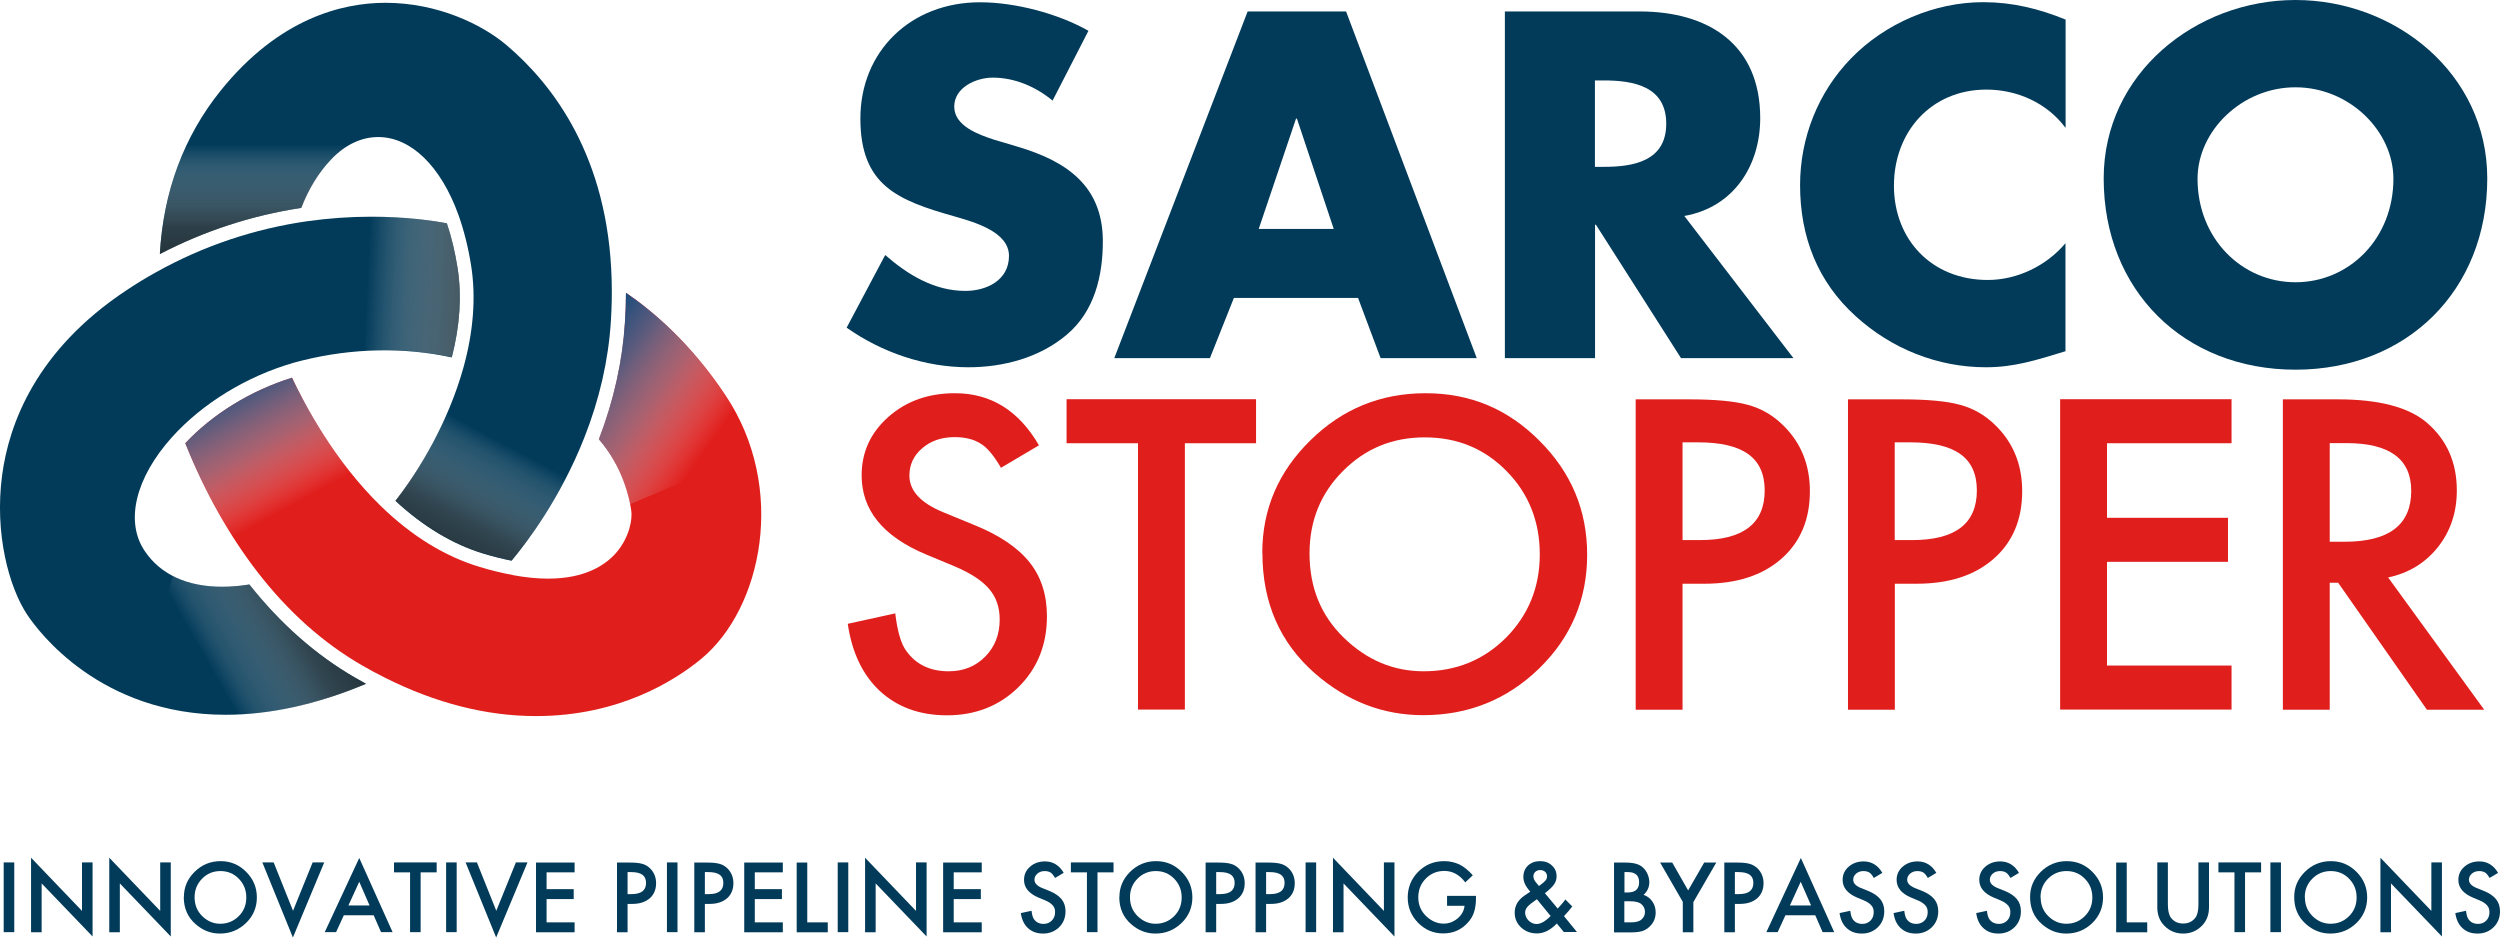 <svg width="160" height="60" viewBox="0 0 160 60" fill="none" xmlns="http://www.w3.org/2000/svg">
<g clip-path="url(#clip0_2327_1485)">
<path d="M66.499 28.497L64.062 29.939C63.605 29.149 63.173 28.636 62.758 28.391C62.326 28.114 61.772 27.976 61.095 27.976C60.264 27.976 59.571 28.212 59.025 28.684C58.479 29.149 58.202 29.735 58.202 30.436C58.202 31.405 58.919 32.187 60.361 32.781L62.342 33.596C63.956 34.247 65.138 35.045 65.887 35.982C66.637 36.918 67.004 38.075 67.004 39.443C67.004 41.267 66.393 42.782 65.178 43.98C63.948 45.185 62.423 45.78 60.606 45.78C58.878 45.78 57.452 45.267 56.327 44.24C55.219 43.214 54.526 41.773 54.257 39.924L57.297 39.256C57.435 40.42 57.672 41.227 58.014 41.675C58.634 42.53 59.53 42.962 60.72 42.962C61.657 42.962 62.432 42.652 63.051 42.025C63.67 41.398 63.98 40.608 63.98 39.647C63.98 39.264 63.923 38.906 63.817 38.588C63.711 38.27 63.54 37.969 63.312 37.7C63.084 37.431 62.79 37.179 62.432 36.943C62.073 36.707 61.641 36.479 61.144 36.267L59.229 35.469C56.506 34.32 55.145 32.643 55.145 30.427C55.145 28.937 55.716 27.691 56.857 26.681C57.998 25.671 59.416 25.166 61.12 25.166C63.41 25.166 65.203 26.274 66.491 28.497H66.499Z" fill="#E01F1D"/>
<path d="M75.832 28.367V45.413H72.832V28.367H68.26V25.549H80.388V28.367H75.832Z" fill="#E01F1D"/>
<path d="M80.786 35.387C80.786 32.594 81.813 30.191 83.867 28.18C85.913 26.168 88.366 25.166 91.235 25.166C94.104 25.166 96.5 26.176 98.521 28.204C100.559 30.232 101.578 32.659 101.578 35.501C101.578 38.344 100.559 40.779 98.513 42.774C96.459 44.77 93.982 45.771 91.08 45.771C88.513 45.771 86.206 44.884 84.168 43.108C81.919 41.145 80.794 38.572 80.794 35.387H80.786ZM83.81 35.42C83.81 37.619 84.552 39.419 86.027 40.836C87.494 42.253 89.189 42.962 91.113 42.962C93.199 42.962 94.96 42.237 96.394 40.803C97.829 39.346 98.546 37.57 98.546 35.477C98.546 33.384 97.837 31.584 96.419 30.15C95.008 28.709 93.264 27.992 91.186 27.992C89.108 27.992 87.372 28.709 85.945 30.15C84.519 31.576 83.81 33.335 83.81 35.42Z" fill="#E01F1D"/>
<path d="M107.683 37.351V45.422H104.684V25.558H108.082C109.745 25.558 111.008 25.672 111.856 25.908C112.712 26.136 113.47 26.576 114.122 27.219C115.263 28.335 115.833 29.744 115.833 31.438C115.833 33.254 115.222 34.696 114.008 35.763C112.785 36.83 111.147 37.359 109.077 37.359H107.683V37.351ZM107.683 34.565H108.808C111.563 34.565 112.94 33.507 112.94 31.389C112.94 29.271 111.522 28.31 108.677 28.31H107.683V34.565Z" fill="#E01F1D"/>
<path d="M121.27 37.351V45.422H118.271V25.558H121.669C123.332 25.558 124.595 25.672 125.443 25.908C126.299 26.136 127.057 26.576 127.709 27.219C128.85 28.335 129.42 29.744 129.42 31.438C129.42 33.254 128.809 34.696 127.595 35.763C126.372 36.83 124.734 37.359 122.664 37.359H121.27V37.351ZM121.27 34.565H122.386C125.141 34.565 126.519 33.507 126.519 31.389C126.519 29.271 125.101 28.31 122.256 28.31H121.262V34.565H121.27Z" fill="#E01F1D"/>
<path d="M142.819 28.367H134.848V33.139H142.591V35.957H134.848V42.595H142.819V45.413H131.849V25.549H142.819V28.367Z" fill="#E01F1D"/>
<path d="M152.836 36.952L158.989 45.422H155.322L149.641 37.294H149.103V45.422H146.104V25.558H149.616C152.241 25.558 154.14 26.054 155.305 27.04C156.593 28.139 157.237 29.589 157.237 31.389C157.237 32.798 156.829 34.003 156.023 35.021C155.216 36.031 154.148 36.683 152.828 36.96L152.836 36.952ZM149.103 34.671H150.056C152.901 34.671 154.319 33.588 154.319 31.413C154.319 29.377 152.934 28.359 150.171 28.359H149.103V34.663V34.671Z" fill="#E01F1D"/>
<path d="M67.371 6.442C66.311 5.563 64.958 4.968 63.54 4.968C62.481 4.968 61.071 5.587 61.071 6.825C61.071 8.063 62.627 8.617 63.63 8.942L65.105 9.382C68.194 10.294 70.582 11.85 70.582 15.442C70.582 17.649 70.052 19.913 68.284 21.412C66.548 22.886 64.225 23.505 61.983 23.505C59.188 23.505 56.449 22.56 54.184 20.972L56.653 16.321C58.096 17.584 59.799 18.618 61.78 18.618C63.133 18.618 64.575 17.942 64.575 16.378C64.575 14.815 62.309 14.204 61.071 13.845C57.452 12.819 55.064 11.874 55.064 7.582C55.064 3.29 58.275 0.146 62.717 0.146C64.958 0.146 67.689 0.855 69.661 1.971L67.363 6.442H67.371Z" fill="#023B5A"/>
<path d="M78.969 19.067L77.436 22.919H71.315L79.849 0.733H86.149L94.511 22.919H88.358L86.915 19.067H78.969ZM83.003 7.591H82.946L80.558 14.652H85.359L83.003 7.591Z" fill="#023B5A"/>
<path d="M114.765 22.919H107.584L102.14 14.383H102.083V22.919H96.312V0.733H104.936C109.32 0.733 112.654 2.818 112.654 7.558C112.654 10.621 110.942 13.268 107.796 13.822L114.773 22.911L114.765 22.919ZM102.075 10.678H102.637C104.52 10.678 106.639 10.328 106.639 7.917C106.639 5.506 104.52 5.148 102.637 5.148H102.075V10.678Z" fill="#023B5A"/>
<path d="M132.19 8.177C131.009 6.589 129.101 5.734 127.129 5.734C123.592 5.734 121.212 8.438 121.212 11.883C121.212 15.328 123.624 17.918 127.219 17.918C129.101 17.918 130.984 17.006 132.19 15.564V22.479C130.275 23.065 128.89 23.505 127.096 23.505C124.007 23.505 121.057 22.324 118.767 20.239C116.322 18.032 115.205 15.149 115.205 11.85C115.205 8.821 116.354 5.905 118.473 3.73C120.65 1.491 123.804 0.139 126.925 0.139C128.784 0.139 130.487 0.554 132.199 1.254V8.169L132.19 8.177Z" fill="#023B5A"/>
<path d="M159.185 11.418C159.185 18.594 154.034 23.66 146.91 23.66C139.787 23.66 134.636 18.602 134.636 11.418C134.636 4.716 140.52 0 146.91 0C153.3 0 159.185 4.707 159.185 11.418ZM140.643 11.443C140.643 15.263 143.471 18.064 146.91 18.064C150.35 18.064 153.178 15.271 153.178 11.443C153.178 8.381 150.35 5.587 146.91 5.587C143.471 5.587 140.643 8.381 140.643 11.443Z" fill="#023B5A"/>
<path d="M32.748 35.876C33.742 34.678 35.87 31.877 37.386 28.033C38.372 25.549 38.942 23.032 39.097 20.548C39.154 19.652 39.17 18.772 39.146 17.917C38.934 10.025 35.381 5.399 32.43 2.899C30.882 1.58 28.029 0.179 24.671 0.179C21.924 0.179 17.857 1.156 14.116 5.807C11.761 8.739 10.457 12.249 10.229 16.256C13.057 14.782 16.097 13.788 19.275 13.307C19.748 12.086 20.392 11.043 21.199 10.196C22.096 9.26 23.131 8.771 24.206 8.771C26.301 8.771 28.216 10.636 29.341 13.755C29.692 14.741 29.969 15.832 30.156 17.021C30.466 19.017 30.303 21.208 29.659 23.529C28.697 26.982 26.831 30.126 25.307 32.056C27.084 33.701 28.983 34.841 30.947 35.436C31.566 35.623 32.169 35.77 32.732 35.884L32.748 35.876Z" fill="#023B5A"/>
<path d="M32.837 36.805C32.169 36.682 31.444 36.511 30.702 36.283C28.477 35.615 26.358 34.312 24.394 32.407C21.411 29.515 19.503 25.907 18.688 24.173C16.072 24.987 13.611 26.494 11.858 28.367C13.114 31.503 14.678 34.288 16.504 36.642C18.452 39.158 20.693 41.154 23.163 42.579C23.652 42.864 24.157 43.133 24.663 43.385C27.898 45.006 31.142 45.829 34.304 45.829C39.651 45.829 43.221 43.532 44.884 42.164C48.78 38.938 50.385 31.234 46.449 25.321C44.191 21.917 41.689 19.848 40.067 18.74C40.067 19.351 40.042 19.978 40.002 20.613C39.847 23.106 39.284 25.63 38.331 28.114C39.855 29.874 40.287 31.877 40.401 32.675C40.483 33.221 40.287 34.386 39.447 35.363C38.787 36.129 37.491 37.033 35.079 37.033C34.394 37.033 33.644 36.959 32.854 36.813L32.837 36.805Z" fill="#E01F1D"/>
<path d="M28.917 22.861C29.439 20.825 29.561 18.902 29.284 17.151C29.121 16.117 28.893 15.156 28.599 14.293C27.654 14.114 25.942 13.869 23.766 13.869C22.405 13.869 21.036 13.967 19.691 14.154C16.26 14.643 13 15.742 9.992 17.42C9.34 17.779 8.704 18.169 8.093 18.577C2.315 22.404 0.579 27.112 0.138 30.394C-0.367 34.149 0.579 37.594 1.744 39.345C2.453 40.412 6.406 45.746 14.442 45.746C17.262 45.746 20.278 45.079 23.416 43.759C23.18 43.629 22.943 43.499 22.707 43.36C20.213 41.919 17.939 39.915 15.958 37.407C15.363 37.504 14.785 37.553 14.222 37.553C11.973 37.553 10.253 36.755 9.251 35.248C7.995 33.367 8.672 30.581 11.003 27.983C12.959 25.809 15.803 24.074 18.811 23.211C18.99 23.162 19.161 23.113 19.341 23.072C22.544 22.274 25.869 22.209 28.917 22.877V22.861Z" fill="#023B5A"/>
<path style="mix-blend-mode:multiply" d="M10.245 16.256C13.073 14.781 16.113 13.788 19.291 13.307C19.764 12.086 20.408 11.043 21.215 10.196C21.508 9.887 21.826 9.626 22.152 9.414L15.184 4.593C14.825 4.967 14.475 5.375 14.124 5.806C11.769 8.738 10.464 12.248 10.236 16.256H10.245Z" fill="url(#paint0_linear_2327_1485)"/>
<path style="mix-blend-mode:multiply" d="M25.315 32.048C27.092 33.693 28.991 34.833 30.955 35.428C31.574 35.615 32.177 35.762 32.74 35.876C33.62 34.817 35.38 32.512 36.823 29.336L28.836 25.915C27.825 28.399 26.464 30.582 25.307 32.048H25.315Z" fill="url(#paint1_linear_2327_1485)"/>
<path style="mix-blend-mode:multiply" d="M46.441 25.321C44.183 21.917 41.681 19.848 40.059 18.74C40.059 19.351 40.035 19.978 39.994 20.613C39.839 23.106 39.277 25.63 38.323 28.114C39.636 29.621 40.133 31.315 40.32 32.268L48.136 28.97C47.77 27.715 47.215 26.486 46.441 25.329V25.321Z" fill="url(#paint2_linear_2327_1485)"/>
<path style="mix-blend-mode:multiply" d="M18.688 24.172C16.072 24.986 13.611 26.493 11.858 28.366C12.885 30.924 14.116 33.245 15.526 35.297L22.535 30.37C20.604 27.983 19.316 25.516 18.68 24.172H18.688Z" fill="url(#paint3_linear_2327_1485)"/>
<path style="mix-blend-mode:multiply" d="M28.917 22.861C29.439 20.825 29.561 18.902 29.284 17.151C29.121 16.117 28.893 15.156 28.599 14.293C27.654 14.114 25.942 13.869 23.766 13.869C22.601 13.869 21.427 13.942 20.27 14.081L21.354 22.657C23.913 22.266 26.505 22.339 28.917 22.861Z" fill="url(#paint4_linear_2327_1485)"/>
<path style="mix-blend-mode:multiply" d="M15.966 37.407C15.371 37.505 14.793 37.554 14.23 37.554C13.008 37.554 11.94 37.317 11.06 36.861L8.794 44.761C10.391 45.356 12.274 45.755 14.459 45.755C17.279 45.755 20.294 45.087 23.432 43.768C23.196 43.638 22.959 43.507 22.723 43.369C20.229 41.927 17.955 39.924 15.974 37.415L15.966 37.407Z" fill="url(#paint5_linear_2327_1485)"/>
<path d="M0.913 55.195V59.658H0.236V55.195H0.913Z" fill="#023B5A"/>
<path d="M1.988 59.666V54.894L5.248 58.298V55.195H5.925V59.935L2.665 56.539V59.666H1.988Z" fill="#023B5A"/>
<path d="M6.993 59.666V54.894L10.253 58.298V55.195H10.93V59.935L7.67 56.539V59.666H6.993Z" fill="#023B5A"/>
<path d="M11.769 57.41C11.769 56.783 11.997 56.245 12.462 55.789C12.918 55.341 13.472 55.113 14.116 55.113C14.76 55.113 15.298 55.341 15.754 55.797C16.211 56.254 16.439 56.799 16.439 57.434C16.439 58.07 16.211 58.623 15.746 59.072C15.282 59.519 14.727 59.748 14.075 59.748C13.497 59.748 12.983 59.552 12.519 59.145C12.013 58.705 11.761 58.127 11.761 57.41H11.769ZM12.454 57.418C12.454 57.915 12.617 58.314 12.951 58.64C13.285 58.958 13.66 59.12 14.092 59.12C14.556 59.12 14.956 58.958 15.282 58.632C15.608 58.306 15.763 57.907 15.763 57.434C15.763 56.962 15.6 56.563 15.282 56.237C14.964 55.911 14.573 55.748 14.108 55.748C13.643 55.748 13.252 55.911 12.934 56.237C12.617 56.555 12.454 56.954 12.454 57.426V57.418Z" fill="#023B5A"/>
<path d="M17.515 55.195L18.754 58.29L20.009 55.195H20.751L18.746 60.001L16.79 55.195H17.532H17.515Z" fill="#023B5A"/>
<path d="M23.921 58.575H22.006L21.509 59.658H20.783L22.992 54.91L25.127 59.658H24.386L23.913 58.575H23.921ZM23.652 57.948L22.992 56.433L22.299 57.948H23.66H23.652Z" fill="#023B5A"/>
<path d="M26.92 55.831V59.658H26.244V55.831H25.217V55.195H27.947V55.831H26.92Z" fill="#023B5A"/>
<path d="M29.227 55.195V59.658H28.551V55.195H29.227Z" fill="#023B5A"/>
<path d="M30.523 55.195L31.762 58.29L33.017 55.195H33.759L31.754 60.001L29.798 55.195H30.54H30.523Z" fill="#023B5A"/>
<path d="M36.774 55.83H34.981V56.905H36.717V57.541H34.981V59.031H36.774V59.666H34.305V55.203H36.774V55.838V55.83Z" fill="#023B5A"/>
<path d="M40.165 57.85V59.666H39.488V55.203H40.254C40.629 55.203 40.915 55.228 41.102 55.285C41.298 55.333 41.461 55.439 41.607 55.578C41.86 55.83 41.99 56.148 41.99 56.523C41.99 56.93 41.852 57.255 41.583 57.492C41.306 57.728 40.939 57.85 40.474 57.85H40.165ZM40.165 57.223H40.417C41.037 57.223 41.347 56.987 41.347 56.506C41.347 56.026 41.029 55.814 40.385 55.814H40.165V57.223Z" fill="#023B5A"/>
<path d="M43.36 55.195V59.658H42.684V55.195H43.36Z" fill="#023B5A"/>
<path d="M45.112 57.85V59.666H44.435V55.203H45.202C45.577 55.203 45.862 55.228 46.049 55.285C46.245 55.333 46.408 55.439 46.555 55.578C46.807 55.83 46.938 56.148 46.938 56.523C46.938 56.93 46.799 57.255 46.53 57.492C46.253 57.728 45.886 57.85 45.422 57.85H45.112ZM45.112 57.223H45.365C45.984 57.223 46.294 56.987 46.294 56.506C46.294 56.026 45.976 55.814 45.332 55.814H45.112V57.223Z" fill="#023B5A"/>
<path d="M50.1 55.83H48.307V56.905H50.043V57.541H48.307V59.031H50.1V59.666H47.631V55.203H50.1V55.838V55.83Z" fill="#023B5A"/>
<path d="M51.665 55.195V59.031H52.977V59.667H50.988V55.203H51.665V55.195Z" fill="#023B5A"/>
<path d="M54.29 55.195V59.658H53.613V55.195H54.29Z" fill="#023B5A"/>
<path d="M55.365 59.666V54.894L58.625 58.298V55.195H59.302V59.935L56.042 56.539V59.666H55.365Z" fill="#023B5A"/>
<path d="M62.831 55.83H61.038V56.905H62.774V57.541H61.038V59.031H62.831V59.666H60.361V55.203H62.831V55.838V55.83Z" fill="#023B5A"/>
<path d="M68.072 55.863L67.525 56.189C67.419 56.01 67.322 55.895 67.232 55.838C67.134 55.781 67.012 55.749 66.857 55.749C66.67 55.749 66.515 55.806 66.393 55.912C66.27 56.018 66.205 56.148 66.205 56.303C66.205 56.523 66.368 56.694 66.694 56.832L67.142 57.011C67.501 57.158 67.77 57.337 67.941 57.549C68.112 57.761 68.194 58.021 68.194 58.322C68.194 58.73 68.055 59.072 67.786 59.341C67.509 59.609 67.167 59.748 66.759 59.748C66.368 59.748 66.05 59.634 65.798 59.406C65.545 59.178 65.39 58.852 65.333 58.437L66.018 58.29C66.05 58.55 66.099 58.73 66.181 58.836C66.319 59.031 66.523 59.129 66.792 59.129C67.004 59.129 67.175 59.056 67.314 58.917C67.452 58.779 67.525 58.599 67.525 58.38C67.525 58.29 67.517 58.217 67.493 58.143C67.468 58.07 67.428 58.005 67.379 57.948C67.33 57.891 67.265 57.834 67.183 57.777C67.102 57.72 67.004 57.671 66.89 57.622L66.458 57.443C65.847 57.182 65.537 56.808 65.537 56.311C65.537 55.977 65.667 55.692 65.92 55.472C66.172 55.244 66.499 55.13 66.882 55.13C67.395 55.13 67.803 55.382 68.088 55.879L68.072 55.863Z" fill="#023B5A"/>
<path d="M70.24 55.831V59.658H69.563V55.831H68.536V55.195H71.266V55.831H70.24Z" fill="#023B5A"/>
<path d="M71.642 57.41C71.642 56.783 71.87 56.245 72.335 55.789C72.791 55.341 73.345 55.113 73.989 55.113C74.633 55.113 75.171 55.341 75.627 55.797C76.084 56.254 76.312 56.799 76.312 57.434C76.312 58.07 76.084 58.623 75.619 59.072C75.155 59.519 74.6 59.748 73.948 59.748C73.37 59.748 72.856 59.552 72.392 59.145C71.886 58.705 71.634 58.127 71.634 57.41H71.642ZM72.318 57.418C72.318 57.915 72.481 58.314 72.816 58.64C73.15 58.958 73.525 59.12 73.957 59.12C74.421 59.12 74.821 58.958 75.147 58.632C75.473 58.306 75.627 57.907 75.627 57.434C75.627 56.962 75.465 56.563 75.147 56.237C74.829 55.911 74.438 55.748 73.973 55.748C73.508 55.748 73.117 55.911 72.799 56.237C72.481 56.555 72.318 56.954 72.318 57.426V57.418Z" fill="#023B5A"/>
<path d="M77.836 57.85V59.666H77.159V55.203H77.925C78.3 55.203 78.585 55.228 78.773 55.285C78.969 55.333 79.132 55.439 79.278 55.578C79.531 55.83 79.661 56.148 79.661 56.523C79.661 56.93 79.523 57.255 79.254 57.492C78.977 57.728 78.61 57.85 78.145 57.85H77.836ZM77.836 57.223H78.088C78.708 57.223 79.017 56.987 79.017 56.506C79.017 56.026 78.7 55.814 78.056 55.814H77.836V57.223Z" fill="#023B5A"/>
<path d="M81.031 57.85V59.666H80.355V55.203H81.121C81.496 55.203 81.781 55.228 81.968 55.285C82.164 55.333 82.335 55.439 82.482 55.578C82.734 55.83 82.865 56.148 82.865 56.523C82.865 56.93 82.726 57.255 82.457 57.492C82.18 57.728 81.813 57.85 81.349 57.85H81.039H81.031ZM81.031 57.223H81.284C81.903 57.223 82.213 56.987 82.213 56.506C82.213 56.026 81.895 55.814 81.251 55.814H81.031V57.223Z" fill="#023B5A"/>
<path d="M84.234 55.195V59.658H83.558V55.195H84.234Z" fill="#023B5A"/>
<path d="M85.31 59.666V54.894L88.57 58.298V55.195H89.246V59.935L85.986 56.539V59.666H85.31Z" fill="#023B5A"/>
<path d="M92.612 57.337H94.462V57.483C94.462 57.817 94.422 58.119 94.34 58.371C94.267 58.607 94.136 58.835 93.949 59.039C93.533 59.503 93.003 59.739 92.368 59.739C91.732 59.739 91.21 59.511 90.762 59.063C90.314 58.607 90.094 58.07 90.094 57.434C90.094 56.799 90.322 56.237 90.77 55.789C91.227 55.333 91.773 55.113 92.425 55.113C92.775 55.113 93.101 55.187 93.403 55.325C93.696 55.472 93.973 55.7 94.259 56.017L93.778 56.473C93.411 55.985 92.963 55.74 92.441 55.74C91.968 55.74 91.569 55.903 91.251 56.229C90.933 56.547 90.77 56.954 90.77 57.434C90.77 57.915 90.95 58.339 91.308 58.664C91.642 58.966 92.001 59.112 92.392 59.112C92.726 59.112 93.02 58.998 93.289 58.778C93.549 58.55 93.704 58.282 93.729 57.972H92.612V57.337Z" fill="#023B5A"/>
<path d="M98.888 57.182L99.695 58.151L99.72 58.119C99.809 58.021 99.891 57.931 99.964 57.842C100.038 57.752 100.119 57.663 100.184 57.565L100.624 58.013C100.567 58.086 100.502 58.176 100.412 58.282C100.323 58.387 100.217 58.501 100.095 58.632L100.926 59.65H100.086L99.638 59.104C99.231 59.528 98.807 59.739 98.359 59.739C97.959 59.739 97.625 59.609 97.348 59.356C97.079 59.104 96.94 58.786 96.94 58.412C96.94 57.964 97.152 57.597 97.584 57.304L97.878 57.109C97.878 57.109 97.886 57.109 97.894 57.092C97.902 57.092 97.918 57.076 97.935 57.06C97.641 56.742 97.495 56.433 97.495 56.131C97.495 55.83 97.593 55.586 97.788 55.398C97.992 55.211 98.245 55.113 98.562 55.113C98.88 55.113 99.125 55.203 99.32 55.39C99.524 55.569 99.622 55.806 99.622 56.083C99.622 56.278 99.565 56.449 99.459 56.604C99.353 56.758 99.157 56.946 98.872 57.166L98.888 57.182ZM98.359 57.557L98.318 57.581C98.041 57.768 97.853 57.923 97.755 58.037C97.658 58.151 97.609 58.273 97.609 58.404C97.609 58.591 97.682 58.762 97.829 58.917C97.984 59.063 98.155 59.137 98.342 59.137C98.603 59.137 98.905 58.966 99.239 58.623L98.359 57.548V57.557ZM98.497 56.701L98.554 56.661C98.652 56.587 98.725 56.53 98.791 56.473C98.856 56.416 98.897 56.376 98.921 56.343C98.978 56.27 99.011 56.18 99.011 56.083C99.011 55.968 98.97 55.871 98.888 55.797C98.807 55.724 98.701 55.683 98.57 55.683C98.448 55.683 98.342 55.724 98.261 55.797C98.179 55.871 98.138 55.96 98.138 56.074C98.138 56.205 98.187 56.335 98.293 56.465L98.465 56.669C98.465 56.669 98.481 56.693 98.497 56.71V56.701Z" fill="#023B5A"/>
<path d="M103.298 59.666V55.203H103.966C104.268 55.203 104.504 55.228 104.683 55.276C104.863 55.325 105.018 55.399 105.14 55.513C105.262 55.627 105.368 55.765 105.441 55.936C105.515 56.107 105.556 56.278 105.556 56.457C105.556 56.775 105.433 57.052 105.189 57.272C105.425 57.353 105.613 57.492 105.751 57.695C105.89 57.899 105.963 58.127 105.963 58.396C105.963 58.746 105.841 59.039 105.596 59.283C105.45 59.43 105.278 59.536 105.099 59.593C104.895 59.65 104.643 59.674 104.341 59.674H103.322L103.298 59.666ZM103.966 57.117H104.178C104.431 57.117 104.61 57.06 104.732 56.946C104.846 56.832 104.903 56.669 104.903 56.457C104.903 56.246 104.846 56.091 104.724 55.977C104.602 55.871 104.431 55.814 104.203 55.814H103.966V57.117ZM103.966 59.031H104.382C104.683 59.031 104.912 58.974 105.05 58.852C105.205 58.721 105.278 58.559 105.278 58.363C105.278 58.168 105.205 58.005 105.058 57.874C104.92 57.744 104.667 57.679 104.3 57.679H103.958V59.031H103.966Z" fill="#023B5A"/>
<path d="M107.707 57.736L106.248 55.203H107.022L108.041 56.987L109.068 55.203H109.842L108.375 57.736V59.666H107.699V57.736H107.707Z" fill="#023B5A"/>
<path d="M111.033 57.85V59.666H110.356V55.203H111.123C111.497 55.203 111.783 55.228 111.97 55.285C112.166 55.333 112.329 55.439 112.484 55.578C112.736 55.83 112.867 56.148 112.867 56.523C112.867 56.93 112.728 57.255 112.459 57.492C112.182 57.728 111.815 57.85 111.351 57.85H111.041H111.033ZM111.033 57.223H111.286C111.905 57.223 112.215 56.987 112.215 56.506C112.215 56.026 111.897 55.814 111.253 55.814H111.033V57.223Z" fill="#023B5A"/>
<path d="M116.184 58.575H114.268L113.771 59.658H113.046L115.255 54.91L117.39 59.658H116.648L116.176 58.575H116.184ZM115.907 57.948L115.246 56.433L114.554 57.948H115.907Z" fill="#023B5A"/>
<path d="M120.471 55.863L119.925 56.189C119.819 56.01 119.729 55.895 119.631 55.838C119.534 55.781 119.411 55.749 119.257 55.749C119.069 55.749 118.914 55.806 118.792 55.912C118.67 56.018 118.605 56.148 118.605 56.303C118.605 56.523 118.768 56.694 119.094 56.832L119.542 57.011C119.909 57.158 120.169 57.337 120.341 57.549C120.512 57.761 120.593 58.021 120.593 58.322C120.593 58.73 120.455 59.072 120.186 59.341C119.909 59.609 119.566 59.748 119.159 59.748C118.751 59.748 118.45 59.634 118.197 59.406C117.944 59.178 117.789 58.852 117.732 58.437L118.417 58.29C118.45 58.55 118.499 58.73 118.58 58.836C118.719 59.031 118.922 59.129 119.191 59.129C119.403 59.129 119.574 59.056 119.713 58.917C119.852 58.779 119.917 58.599 119.917 58.38C119.917 58.29 119.909 58.217 119.884 58.143C119.86 58.07 119.819 58.005 119.77 57.948C119.721 57.891 119.656 57.834 119.574 57.777C119.493 57.72 119.395 57.671 119.281 57.622L118.849 57.443C118.238 57.182 117.928 56.808 117.928 56.311C117.928 55.977 118.058 55.692 118.311 55.472C118.572 55.244 118.89 55.13 119.273 55.13C119.786 55.13 120.194 55.382 120.479 55.879L120.471 55.863Z" fill="#023B5A"/>
<path d="M123.926 55.863L123.38 56.189C123.274 56.01 123.184 55.895 123.087 55.838C122.989 55.781 122.866 55.749 122.712 55.749C122.524 55.749 122.369 55.806 122.247 55.912C122.125 56.018 122.06 56.148 122.06 56.303C122.06 56.523 122.223 56.694 122.549 56.832L122.997 57.011C123.364 57.158 123.624 57.337 123.796 57.549C123.967 57.761 124.048 58.021 124.048 58.322C124.048 58.73 123.91 59.072 123.641 59.341C123.364 59.609 123.021 59.748 122.614 59.748C122.206 59.748 121.905 59.634 121.652 59.406C121.399 59.178 121.245 58.852 121.188 58.437L121.872 58.29C121.905 58.55 121.954 58.73 122.035 58.836C122.174 59.031 122.377 59.129 122.646 59.129C122.858 59.129 123.029 59.056 123.168 58.917C123.307 58.779 123.372 58.599 123.372 58.38C123.372 58.29 123.364 58.217 123.339 58.143C123.315 58.07 123.274 58.005 123.225 57.948C123.176 57.891 123.111 57.834 123.029 57.777C122.948 57.72 122.85 57.671 122.736 57.622L122.304 57.443C121.693 57.182 121.383 56.808 121.383 56.311C121.383 55.977 121.514 55.692 121.766 55.472C122.027 55.244 122.345 55.13 122.728 55.13C123.241 55.13 123.649 55.382 123.934 55.879L123.926 55.863Z" fill="#023B5A"/>
<path d="M129.216 55.863L128.67 56.189C128.564 56.01 128.474 55.895 128.377 55.838C128.279 55.781 128.157 55.749 128.002 55.749C127.814 55.749 127.659 55.806 127.537 55.912C127.415 56.018 127.35 56.148 127.35 56.303C127.35 56.523 127.513 56.694 127.839 56.832L128.287 57.011C128.654 57.158 128.915 57.337 129.086 57.549C129.257 57.761 129.338 58.021 129.338 58.322C129.338 58.73 129.2 59.072 128.931 59.341C128.654 59.609 128.311 59.748 127.904 59.748C127.496 59.748 127.195 59.634 126.942 59.406C126.689 59.178 126.535 58.852 126.478 58.437L127.162 58.29C127.195 58.55 127.244 58.73 127.325 58.836C127.464 59.031 127.668 59.129 127.936 59.129C128.148 59.129 128.32 59.056 128.458 58.917C128.597 58.779 128.662 58.599 128.662 58.38C128.662 58.29 128.654 58.217 128.629 58.143C128.605 58.07 128.564 58.005 128.515 57.948C128.466 57.891 128.401 57.834 128.32 57.777C128.238 57.72 128.14 57.671 128.026 57.622L127.594 57.443C126.983 57.182 126.673 56.808 126.673 56.311C126.673 55.977 126.804 55.692 127.056 55.472C127.317 55.244 127.635 55.13 128.018 55.13C128.531 55.13 128.939 55.382 129.224 55.879L129.216 55.863Z" fill="#023B5A"/>
<path d="M129.925 57.41C129.925 56.783 130.153 56.245 130.618 55.789C131.074 55.341 131.628 55.113 132.272 55.113C132.916 55.113 133.454 55.341 133.91 55.797C134.367 56.254 134.595 56.799 134.595 57.434C134.595 58.07 134.367 58.623 133.91 59.072C133.446 59.519 132.892 59.748 132.24 59.748C131.661 59.748 131.147 59.552 130.683 59.145C130.177 58.705 129.925 58.127 129.925 57.41ZM130.601 57.418C130.601 57.915 130.764 58.314 131.098 58.64C131.424 58.958 131.808 59.12 132.24 59.12C132.712 59.12 133.103 58.958 133.429 58.632C133.755 58.306 133.91 57.907 133.91 57.434C133.91 56.962 133.747 56.563 133.429 56.237C133.112 55.911 132.72 55.748 132.256 55.748C131.791 55.748 131.4 55.911 131.074 56.237C130.756 56.555 130.593 56.954 130.593 57.426L130.601 57.418Z" fill="#023B5A"/>
<path d="M136.111 55.195V59.031H137.423V59.667H135.435V55.203H136.111V55.195Z" fill="#023B5A"/>
<path d="M138.744 55.195V57.883C138.744 58.266 138.809 58.551 138.931 58.722C139.119 58.974 139.38 59.105 139.722 59.105C140.064 59.105 140.325 58.974 140.512 58.722C140.635 58.551 140.7 58.266 140.7 57.883V55.195H141.376V58.07C141.376 58.543 141.23 58.925 140.936 59.235C140.602 59.577 140.203 59.748 139.722 59.748C139.241 59.748 138.834 59.577 138.508 59.235C138.214 58.934 138.067 58.543 138.067 58.07V55.195H138.744Z" fill="#023B5A"/>
<path d="M143.683 55.831V59.658H143.006V55.831H141.979V55.195H144.71V55.831H143.683Z" fill="#023B5A"/>
<path d="M145.981 55.195V59.658H145.305V55.195H145.981Z" fill="#023B5A"/>
<path d="M146.829 57.41C146.829 56.783 147.057 56.245 147.522 55.789C147.978 55.341 148.533 55.113 149.176 55.113C149.82 55.113 150.358 55.341 150.815 55.797C151.271 56.254 151.499 56.799 151.499 57.434C151.499 58.07 151.271 58.623 150.815 59.072C150.35 59.519 149.796 59.748 149.144 59.748C148.565 59.748 148.052 59.552 147.587 59.145C147.082 58.705 146.829 58.127 146.829 57.41ZM147.514 57.418C147.514 57.915 147.677 58.314 148.011 58.64C148.337 58.958 148.72 59.12 149.152 59.12C149.625 59.12 150.016 58.958 150.342 58.632C150.668 58.306 150.823 57.907 150.823 57.434C150.823 56.962 150.66 56.563 150.342 56.237C150.024 55.911 149.633 55.748 149.168 55.748C148.704 55.748 148.312 55.911 147.986 56.237C147.669 56.555 147.506 56.954 147.506 57.426L147.514 57.418Z" fill="#023B5A"/>
<path d="M152.347 59.666V54.894L155.607 58.298V55.195H156.283V59.935L153.023 56.539V59.666H152.347Z" fill="#023B5A"/>
<path d="M159.878 55.863L159.332 56.189C159.226 56.01 159.136 55.895 159.039 55.838C158.941 55.781 158.819 55.749 158.664 55.749C158.476 55.749 158.321 55.806 158.199 55.912C158.077 56.018 158.012 56.148 158.012 56.303C158.012 56.523 158.175 56.694 158.501 56.832L158.949 57.011C159.316 57.158 159.577 57.337 159.748 57.549C159.919 57.761 160 58.021 160 58.322C160 58.73 159.862 59.072 159.593 59.341C159.316 59.609 158.973 59.748 158.566 59.748C158.158 59.748 157.857 59.634 157.604 59.406C157.352 59.178 157.197 58.852 157.14 58.437L157.824 58.29C157.857 58.55 157.906 58.73 157.987 58.836C158.126 59.031 158.33 59.129 158.599 59.129C158.81 59.129 158.982 59.056 159.12 58.917C159.259 58.779 159.324 58.599 159.324 58.38C159.324 58.29 159.316 58.217 159.291 58.143C159.267 58.07 159.226 58.005 159.177 57.948C159.128 57.891 159.063 57.834 158.982 57.777C158.9 57.72 158.802 57.671 158.688 57.622L158.256 57.443C157.645 57.182 157.335 56.808 157.335 56.311C157.335 55.977 157.466 55.692 157.718 55.472C157.979 55.244 158.297 55.13 158.68 55.13C159.194 55.13 159.601 55.382 159.886 55.879L159.878 55.863Z" fill="#023B5A"/>
</g>
<defs>
<linearGradient id="paint0_linear_2327_1485" x1="16.202" y1="9.251" x2="16.202" y2="18.406" gradientUnits="userSpaceOnUse">
<stop stop-color="white" stop-opacity="0"/>
<stop offset="0.18" stop-color="#B0B0AF" stop-opacity="0.28"/>
<stop offset="0.58" stop-color="#41413F" stop-opacity="0.67"/>
<stop offset="1" stop-color="#1D1D1B" stop-opacity="0.8"/>
</linearGradient>
<linearGradient id="paint1_linear_2327_1485" x1="32.316" y1="28.424" x2="27.92" y2="36.676" gradientUnits="userSpaceOnUse">
<stop stop-color="white" stop-opacity="0"/>
<stop offset="0.11" stop-color="#D4D4D4" stop-opacity="0.15"/>
<stop offset="0.59" stop-color="#4B4B4A" stop-opacity="0.63"/>
<stop offset="1" stop-color="#1D1D1B" stop-opacity="0.8"/>
</linearGradient>
<linearGradient id="paint2_linear_2327_1485" x1="45.047" y1="28.945" x2="35.483" y2="22.146" gradientUnits="userSpaceOnUse">
<stop stop-color="white" stop-opacity="0"/>
<stop offset="0.13" stop-color="#CFDCE6" stop-opacity="0.18"/>
<stop offset="0.4" stop-color="#769AB7" stop-opacity="0.54"/>
<stop offset="0.65" stop-color="#356A96" stop-opacity="0.79"/>
<stop offset="0.85" stop-color="#0E4D81" stop-opacity="0.94"/>
<stop offset="1" stop-color="#00437A"/>
</linearGradient>
<linearGradient id="paint3_linear_2327_1485" x1="18.672" y1="32.341" x2="13.413" y2="22.752" gradientUnits="userSpaceOnUse">
<stop stop-color="white" stop-opacity="0"/>
<stop offset="0.13" stop-color="#CFDCE6" stop-opacity="0.18"/>
<stop offset="0.4" stop-color="#769AB7" stop-opacity="0.54"/>
<stop offset="0.65" stop-color="#356A96" stop-opacity="0.79"/>
<stop offset="0.85" stop-color="#0E4D81" stop-opacity="0.94"/>
<stop offset="1" stop-color="#00437A"/>
</linearGradient>
<linearGradient id="paint4_linear_2327_1485" x1="23.489" y1="18.292" x2="35.739" y2="18.863" gradientUnits="userSpaceOnUse">
<stop stop-color="white" stop-opacity="0"/>
<stop offset="0.22" stop-color="#AFAFAF" stop-opacity="0.35"/>
<stop offset="0.64" stop-color="#424240" stop-opacity="0.83"/>
<stop offset="1" stop-color="#1D1D1B"/>
</linearGradient>
<linearGradient id="paint5_linear_2327_1485" x1="13.366" y1="42.514" x2="22.068" y2="37.54" gradientUnits="userSpaceOnUse">
<stop stop-color="white" stop-opacity="0"/>
<stop offset="0.11" stop-color="#D4D4D4" stop-opacity="0.15"/>
<stop offset="0.59" stop-color="#4B4B4A" stop-opacity="0.63"/>
<stop offset="1" stop-color="#1D1D1B" stop-opacity="0.8"/>
</linearGradient>
<clipPath id="clip0_2327_1485">
<rect width="160" height="60" fill="white"/>
</clipPath>
</defs>
</svg>
